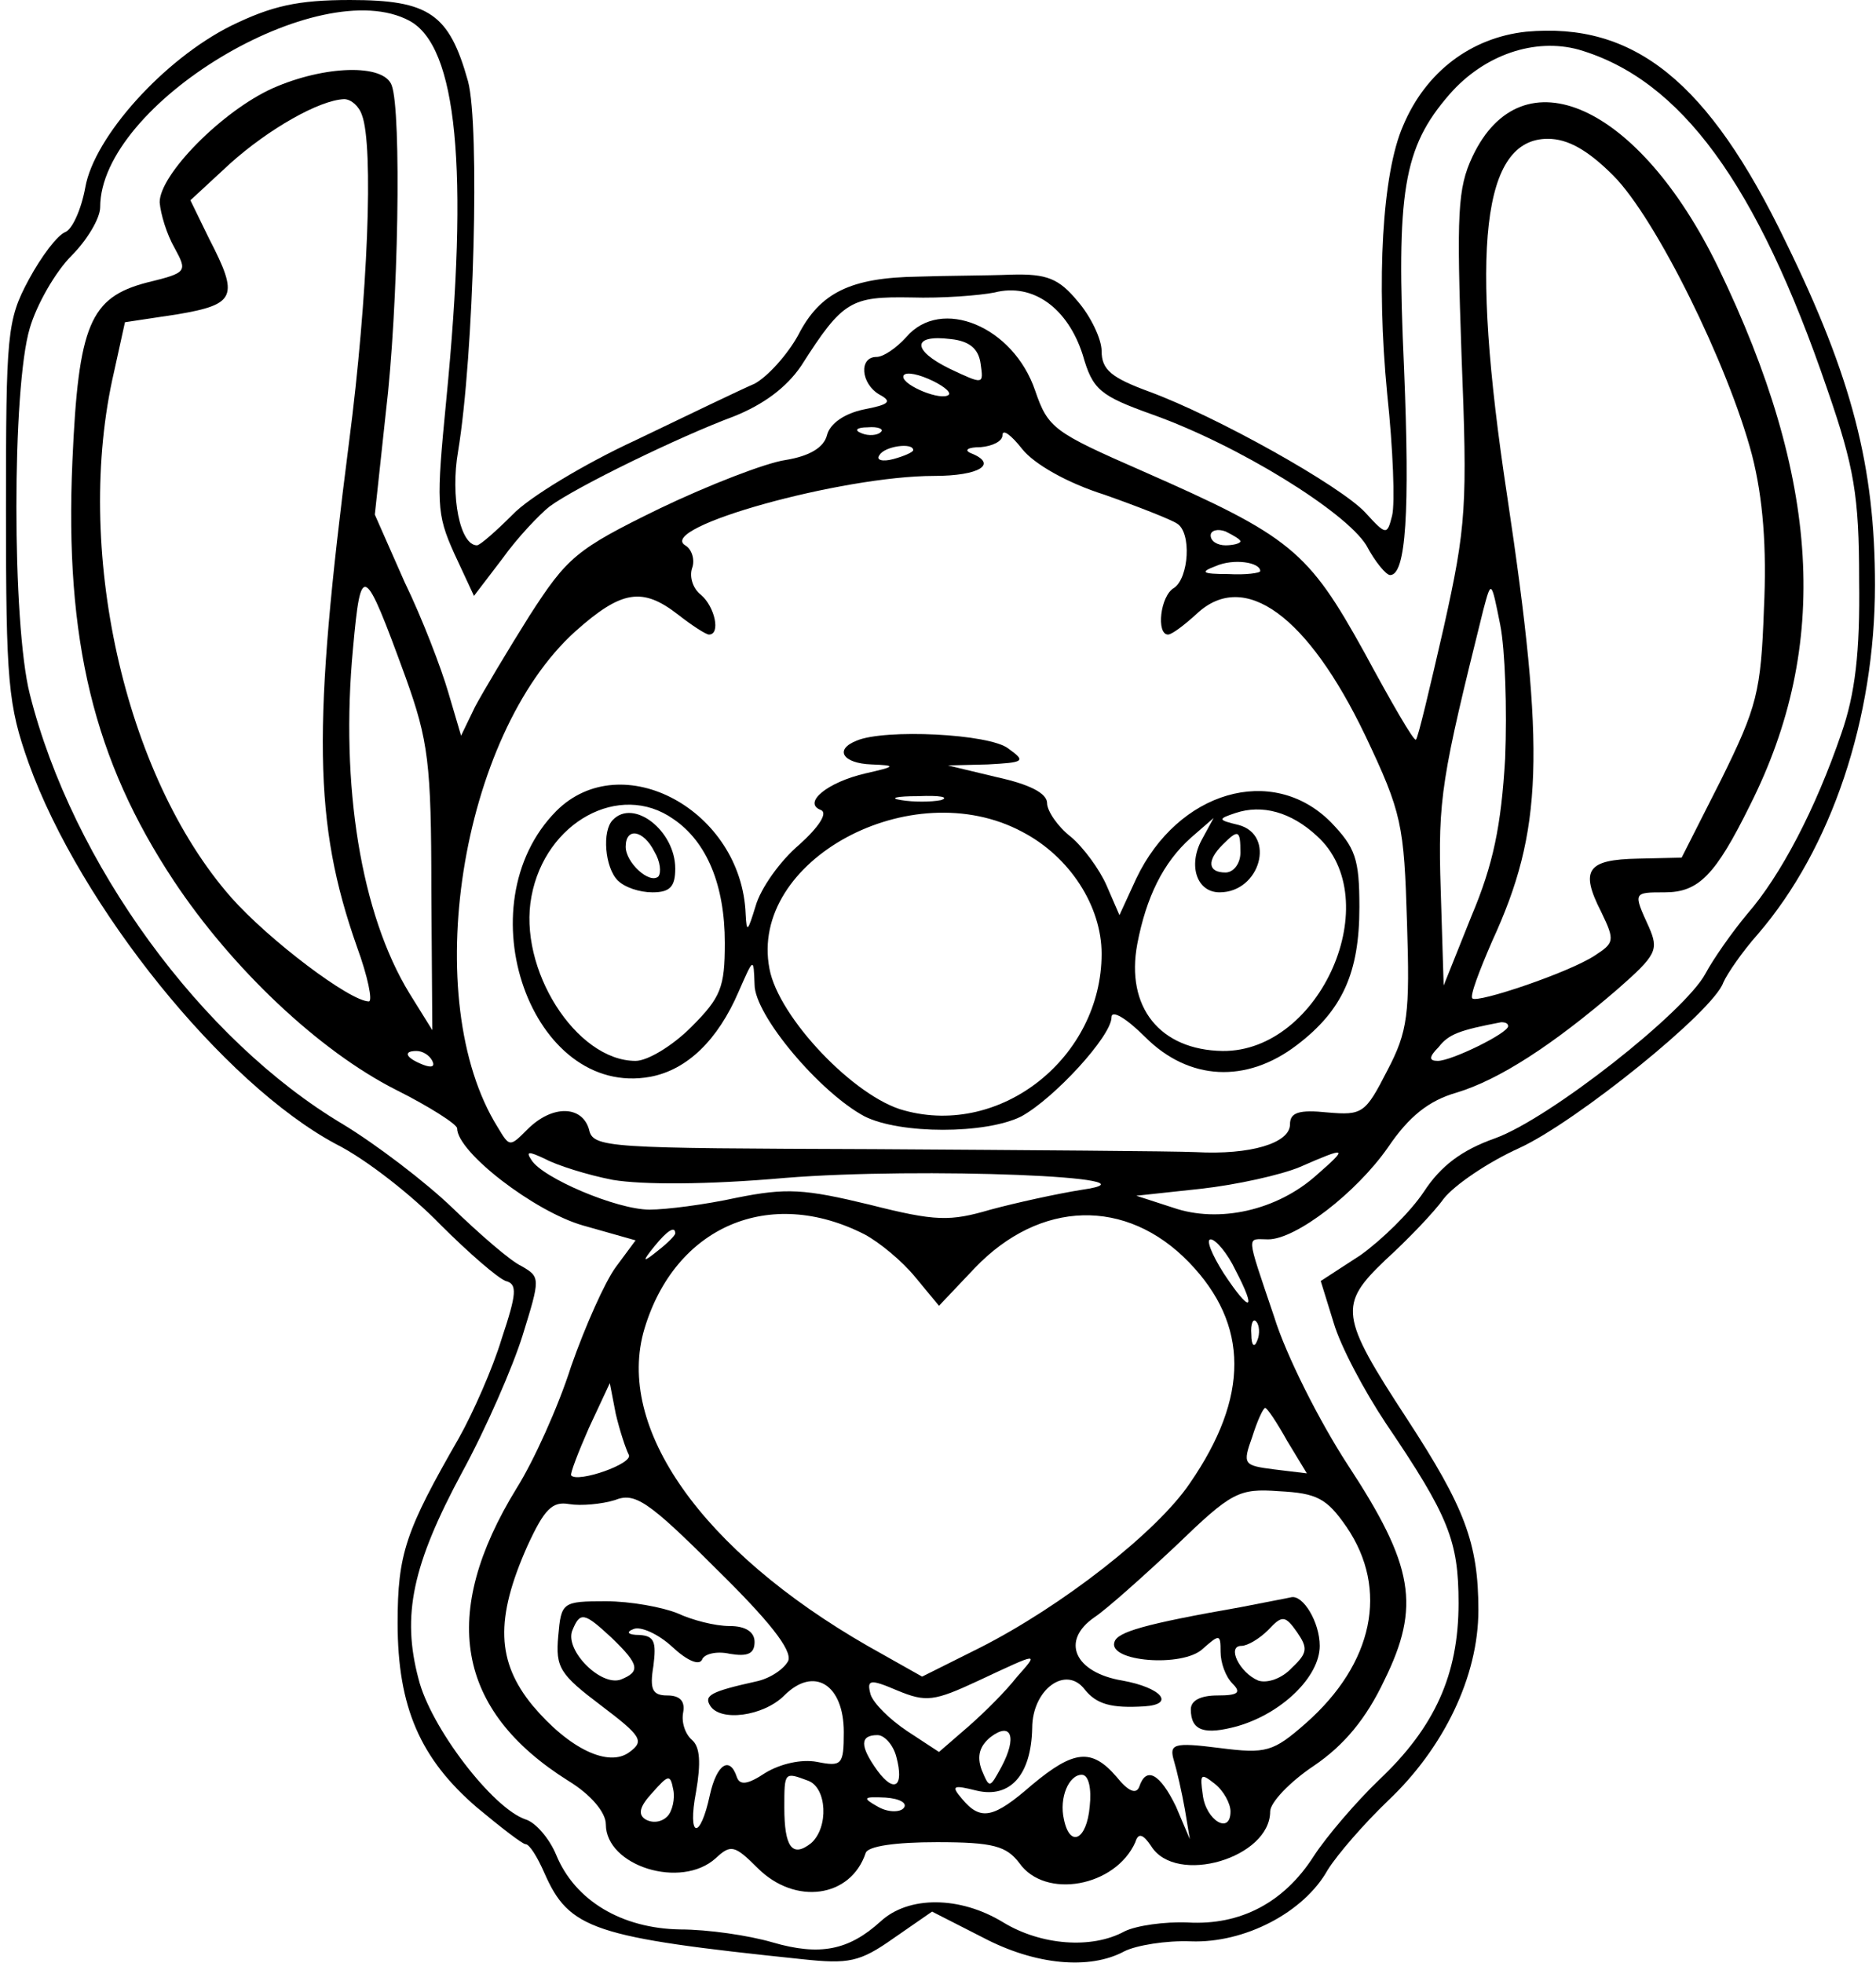 <?xml version="1.0" encoding="UTF-8" standalone="yes"?>
<svg version="1.0" xmlns="http://www.w3.org/2000/svg" width="49.953mm" height="52.275mm" viewBox="0 0 189 198" preserveAspectRatio="xMidYMid meet">
  <g transform="translate(0,198) scale(0.1,-0.1)" fill="#000000" stroke="none">
    <path d="M232 1954 c-68 -34 -138 -112 -147 -163 -4 -22 -13 -42 -20 -45 -8
-3 -24 -24 -37 -48 -22 -41 -23 -54 -23 -233 0 -173 2 -196 23 -255 52 -144
196 -323 310 -384 30 -15 77 -52 105 -81 29 -29 58 -54 66 -57 12 -3 11 -13
-4 -58 -9 -30 -29 -75 -43 -100 -54 -94 -62 -117 -62 -187 0 -85 23 -137 80
-186 24 -20 46 -37 49 -37 4 0 12 -13 19 -29 25 -57 49 -65 260 -87 47 -5 58
-3 92 21 l39 27 51 -26 c53 -28 108 -33 143 -14 12 6 42 11 67 10 54 -2 114
29 138 72 10 16 37 47 61 70 56 53 91 125 91 192 0 68 -14 104 -72 193 -68
104 -69 115 -22 160 22 20 49 48 59 62 11 14 45 37 76 51 57 26 196 138 206
167 4 9 19 31 35 49 74 86 118 217 118 352 0 119 -23 209 -90 346 -78 162
-153 222 -262 212 -55 -6 -101 -40 -124 -95 -21 -48 -27 -156 -16 -270 6 -56
8 -111 5 -123 -5 -20 -6 -20 -27 3 -25 27 -150 97 -218 122 -38 14 -48 22 -48
41 0 12 -11 35 -24 50 -19 23 -31 28 -67 27 -24 -1 -66 -1 -94 -2 -68 -1 -99
-16 -121 -59 -11 -20 -31 -42 -44 -49 -14 -6 -68 -32 -120 -57 -52 -24 -108
-58 -124 -75 -17 -17 -33 -31 -36 -31 -17 0 -27 49 -19 95 16 97 22 328 10
373 -19 68 -39 82 -119 82 -53 0 -79 -6 -120 -26z m180 5 c48 -26 60 -149 37
-383 -10 -103 -10 -114 8 -154 l20 -43 29 38 c15 21 37 44 47 52 27 20 132 71
186 91 30 12 53 29 68 51 42 66 50 70 111 69 31 -1 69 2 84 5 39 10 74 -16 89
-63 10 -35 17 -41 70 -60 87 -31 195 -98 216 -132 9 -17 20 -30 24 -30 16 0
20 64 14 209 -8 178 -1 222 46 276 35 40 86 57 130 45 103 -30 180 -135 251
-343 27 -78 32 -107 32 -192 1 -73 -4 -115 -18 -155 -26 -76 -61 -143 -95
-182 -15 -18 -34 -45 -42 -60 -21 -39 -157 -146 -212 -166 -34 -12 -55 -28
-72 -54 -14 -21 -43 -49 -64 -64 l-40 -26 13 -42 c7 -24 31 -69 53 -102 63
-93 73 -118 73 -181 0 -72 -24 -125 -80 -178 -23 -22 -53 -57 -66 -77 -30 -47
-74 -70 -127 -67 -23 1 -52 -3 -64 -9 -33 -18 -84 -14 -122 9 -44 27 -96 27
-124 1 -32 -29 -61 -35 -109 -21 -24 7 -65 13 -93 13 -59 1 -106 29 -125 75
-7 17 -21 33 -31 36 -33 11 -96 93 -108 142 -17 64 -6 115 44 208 24 44 51
106 61 138 18 58 18 59 -1 70 -11 5 -42 32 -70 59 -27 26 -77 64 -110 84 -143
85 -273 263 -316 434 -18 71 -18 309 0 369 7 24 26 57 42 73 16 16 29 38 29
49 0 104 221 237 312 188z"/>
    <path d="M274 1891 c-51 -23 -114 -87 -114 -115 1 -12 7 -32 15 -46 13 -24 13
-25 -28 -35 -57 -15 -69 -42 -75 -180 -8 -181 22 -302 102 -423 59 -89 147
-172 224 -211 34 -17 62 -35 62 -39 0 -24 78 -84 127 -98 l53 -15 -20 -27
c-11 -15 -31 -60 -45 -100 -13 -41 -38 -96 -55 -123 -78 -127 -61 -224 52
-295 23 -14 38 -32 38 -44 0 -42 76 -66 111 -34 15 14 19 13 42 -10 38 -38 94
-30 109 15 2 7 30 11 72 11 57 0 70 -4 83 -21 26 -37 97 -24 117 21 3 10 8 8
16 -4 25 -40 120 -12 120 35 0 9 20 30 44 46 31 21 53 48 71 86 37 75 30 116
-37 218 -28 43 -62 110 -74 149 -29 86 -28 78 -6 78 28 0 89 47 121 93 21 31
41 47 69 55 43 13 97 48 162 104 40 35 42 40 32 63 -16 35 -16 35 16 35 34 0
51 17 86 88 81 161 71 329 -32 542 -80 165 -198 218 -248 112 -15 -32 -16 -57
-11 -200 6 -152 5 -172 -18 -275 -14 -61 -26 -112 -28 -113 -2 -2 -25 38 -52
88 -57 103 -74 117 -224 183 -89 39 -95 43 -108 81 -22 65 -95 95 -130 54 -10
-11 -23 -20 -30 -20 -18 0 -16 -27 3 -38 13 -7 10 -10 -16 -15 -19 -4 -34 -14
-37 -26 -3 -12 -17 -21 -42 -25 -20 -3 -77 -25 -127 -49 -84 -41 -93 -49 -131
-108 -22 -35 -47 -77 -55 -92 l-14 -29 -13 44 c-7 24 -26 74 -44 111 l-30 68
11 102 c13 108 16 305 6 331 -8 22 -68 20 -120 -3z m90 -27 c12 -31 6 -184
-13 -330 -37 -288 -36 -384 8 -509 11 -30 16 -55 12 -55 -19 0 -101 62 -139
105 -108 123 -159 353 -118 530 l11 50 53 8 c59 10 62 18 32 76 l-19 39 40 37
c39 35 90 64 115 65 7 0 15 -7 18 -16z m1262 -61 c43 -43 116 -191 140 -282
11 -43 15 -93 12 -155 -3 -84 -7 -99 -43 -172 l-40 -79 -44 -1 c-51 -1 -59
-11 -37 -54 14 -29 13 -31 -7 -44 -26 -17 -118 -48 -123 -43 -3 2 7 28 20 58
51 111 54 189 15 449 -38 250 -25 360 41 360 20 0 40 -11 66 -37z m-638 -190
c3 -21 3 -21 -31 -5 -39 19 -38 35 1 30 19 -2 28 -10 30 -25z m-32 -31 c-7 -7
-46 9 -46 18 0 5 11 4 25 -2 14 -6 23 -13 21 -16z m-69 -38 c-3 -3 -12 -4 -19
-1 -8 3 -5 6 6 6 11 1 17 -2 13 -5z m226 -63 c34 -12 67 -25 73 -29 15 -9 12
-55 -3 -65 -14 -8 -18 -47 -6 -47 4 0 17 10 29 21 48 45 112 -2 170 -123 37
-78 39 -90 42 -188 3 -93 1 -110 -20 -150 -22 -43 -25 -45 -60 -42 -29 3 -38
0 -38 -12 0 -19 -40 -31 -95 -28 -22 1 -168 2 -324 3 -270 1 -284 1 -288 20
-7 24 -37 25 -62 0 -18 -18 -18 -18 -30 2 -80 128 -38 395 78 500 47 42 68 45
104 17 14 -11 28 -20 31 -20 12 0 6 28 -8 40 -8 6 -12 18 -9 27 3 8 0 19 -7
23 -29 18 158 70 251 70 46 0 65 12 37 23 -7 3 -3 6 10 6 12 1 22 6 22 12 0 7
9 0 20 -14 12 -15 45 -34 83 -46z m-193 45 c0 -2 -9 -6 -20 -9 -11 -3 -18 -1
-14 4 5 9 34 13 34 5z m330 -92 c0 -2 -7 -4 -15 -4 -8 0 -15 4 -15 10 0 5 7 7
15 4 8 -4 15 -8 15 -10z m20 -30 c0 -2 -15 -4 -32 -3 -27 0 -29 2 -13 8 18 8
45 4 45 -5z m-862 -107 c23 -64 26 -87 26 -214 l1 -142 -23 37 c-49 80 -70
210 -57 348 8 88 11 86 53 -29z m1109 -82 c-4 -68 -12 -107 -34 -159 l-28 -70
-3 97 c-3 92 1 113 43 282 8 30 8 30 17 -15 5 -25 7 -85 5 -135z m3 -270 c0
-7 -57 -35 -71 -35 -9 0 -9 4 1 14 10 13 21 17 63 25 4 0 7 -1 7 -4z m-1085
-35 c3 -6 -1 -7 -9 -4 -18 7 -21 14 -7 14 6 0 13 -4 16 -10z m182 -120 c30 -5
95 -5 174 2 136 11 390 1 299 -12 -25 -4 -66 -13 -92 -20 -41 -12 -55 -12
-122 5 -66 16 -84 17 -134 7 -32 -7 -71 -12 -88 -12 -33 0 -108 32 -119 50 -6
9 -3 9 14 1 11 -6 42 -16 68 -21z m710 5 c-40 -36 -99 -49 -145 -33 l-37 12
65 7 c36 4 81 14 100 22 48 21 49 20 17 -8z m-456 -60 c15 -8 38 -27 51 -43
l24 -29 36 38 c66 69 153 71 216 6 61 -63 61 -136 1 -223 -33 -49 -129 -124
-212 -166 l-58 -29 -55 31 c-167 96 -255 220 -225 320 31 103 126 144 222 95z
m-191 1 c0 -2 -8 -10 -17 -17 -16 -13 -17 -12 -4 4 13 16 21 21 21 13z m565
-37 c22 -42 15 -44 -12 -3 -12 19 -18 34 -13 34 5 0 17 -14 25 -31z m22 -71
c-3 -8 -6 -5 -6 6 -1 11 2 17 5 13 3 -3 4 -12 1 -19z m-634 -115 c6 -9 -52
-29 -58 -21 -1 2 7 23 18 48 l21 45 6 -31 c4 -17 10 -35 13 -41z m664 14 l20
-33 -33 4 c-31 4 -32 5 -22 33 5 16 11 29 13 29 2 0 12 -15 22 -33z m-503
-222 c-4 -8 -18 -18 -33 -21 -45 -10 -52 -14 -46 -24 10 -17 54 -11 75 10 30
30 60 11 60 -37 0 -33 -2 -35 -27 -30 -16 3 -37 -2 -52 -11 -18 -12 -26 -13
-29 -4 -7 21 -20 13 -27 -18 -10 -47 -23 -44 -14 3 5 29 4 45 -4 52 -7 6 -11
18 -9 28 2 11 -3 17 -16 17 -15 0 -18 6 -14 30 3 24 1 30 -14 31 -12 0 -14 3
-6 6 7 3 25 -5 39 -18 15 -14 27 -19 30 -13 2 6 15 9 28 6 18 -3 25 0 25 12 0
10 -9 16 -25 16 -15 0 -38 6 -53 13 -15 6 -47 12 -72 12 -44 0 -45 -1 -48 -35
-3 -32 2 -39 43 -70 41 -31 44 -36 29 -47 -21 -16 -61 3 -98 47 -36 44 -38 87
-5 161 17 37 25 45 42 42 12 -2 33 0 46 4 20 8 33 0 102 -69 53 -52 77 -82 73
-93z m563 135 c43 -63 27 -138 -41 -198 -33 -29 -40 -31 -87 -25 -47 6 -51 4
-46 -13 3 -10 8 -32 11 -49 l5 -30 -14 33 c-16 33 -30 41 -37 20 -3 -8 -11 -5
-23 10 -25 29 -43 27 -85 -8 -39 -34 -52 -37 -71 -14 -11 13 -9 14 15 8 34 -8
55 16 56 63 0 39 34 64 53 39 12 -15 27 -19 60 -17 32 2 17 19 -22 26 -48 8
-63 40 -28 64 12 8 49 41 82 72 56 54 63 58 104 55 38 -2 48 -7 68 -36z m-741
-112 c28 -27 29 -34 9 -42 -20 -7 -56 29 -49 49 8 20 12 19 40 -7z m408 -40
c-10 -13 -32 -35 -48 -49 l-30 -26 -32 21 c-18 12 -34 28 -37 37 -4 15 -1 16
27 4 29 -12 37 -11 82 10 62 29 61 29 38 3z m-15 -90 c-12 -22 -12 -22 -20 -3
-5 14 -2 24 9 33 21 16 27 0 11 -30z m-106 10 c8 -30 -2 -37 -19 -14 -18 25
-18 36 0 36 7 0 16 -10 19 -22z m-231 -60 c-6 -6 -15 -7 -22 -3 -8 5 -6 13 7
27 16 18 18 19 21 3 2 -9 -1 -22 -6 -27z m142 36 c19 -7 21 -47 3 -63 -19 -15
-27 -4 -27 36 0 36 0 36 24 27z m284 -26 c-3 -34 -20 -42 -26 -13 -5 22 5 45
18 45 7 0 10 -14 8 -32z m142 -5 c0 -24 -25 -9 -28 17 -3 21 -2 22 12 11 9 -7
16 -20 16 -28z m-330 3 c-4 -4 -16 -4 -26 2 -16 9 -14 10 8 9 15 -1 23 -6 18
-11z"/>
    <path d="M863 1233 c-23 -9 -14 -23 15 -24 25 -1 25 -2 -6 -9 -39 -9 -64 -30
-45 -37 7 -3 -2 -17 -22 -35 -19 -16 -39 -44 -44 -62 -8 -26 -9 -27 -10 -8 -4
105 -125 170 -191 104 -94 -95 -25 -290 95 -268 37 7 68 37 89 86 15 34 15 35
16 7 0 -31 66 -109 111 -133 36 -18 122 -18 158 0 33 18 91 81 91 100 0 8 15
-1 34 -20 44 -44 102 -47 153 -8 46 35 63 73 63 139 0 49 -4 60 -29 86 -59 59
-154 31 -196 -57 l-17 -37 -13 30 c-7 16 -23 38 -36 49 -13 10 -24 26 -24 34
0 10 -18 19 -50 26 l-50 12 40 1 c37 2 39 3 21 16 -19 15 -125 20 -153 8z m85
-60 c-10 -2 -28 -2 -40 0 -13 2 -5 4 17 4 22 1 32 -1 23 -4z m-270 -19 c34
-23 52 -67 52 -125 0 -45 -4 -55 -34 -85 -19 -19 -44 -34 -56 -34 -60 0 -119
93 -105 166 14 75 89 116 143 78z m649 -17 c71 -64 4 -218 -95 -217 -63 1 -98
44 -86 108 9 47 26 82 54 107 l23 20 -12 -22 c-14 -26 -5 -53 18 -53 41 0 57
58 19 68 -21 5 -21 6 -3 12 27 9 56 1 82 -23z m-297 4 c48 -25 80 -75 80 -123
0 -104 -101 -185 -199 -158 -50 13 -127 94 -136 143 -21 109 143 198 255 138z
m220 -21 c0 -11 -7 -20 -15 -20 -18 0 -19 12 -3 28 16 16 18 15 18 -8z"/>
    <path d="M617 1153 c-11 -11 -8 -48 5 -61 7 -7 22 -12 35 -12 18 0 23 6 23 24
0 38 -42 71 -63 49z m42 -32 c6 -10 7 -21 4 -25 -9 -8 -33 14 -33 30 0 20 18
17 29 -5z"/>
    <path d="M1250 359 c-97 -17 -124 -25 -127 -35 -7 -20 69 -26 89 -7 17 15 18
15 18 -3 0 -11 5 -25 12 -32 9 -9 6 -12 -15 -12 -17 0 -27 -5 -27 -14 0 -22
14 -26 47 -17 45 13 83 50 83 81 0 24 -17 52 -29 49 -4 -1 -26 -5 -51 -10z
m52 -61 c-10 -11 -25 -16 -34 -13 -19 8 -32 35 -17 35 6 0 18 7 27 16 14 15
17 15 29 -2 11 -16 11 -21 -5 -36z"/>
  </g>
</svg>